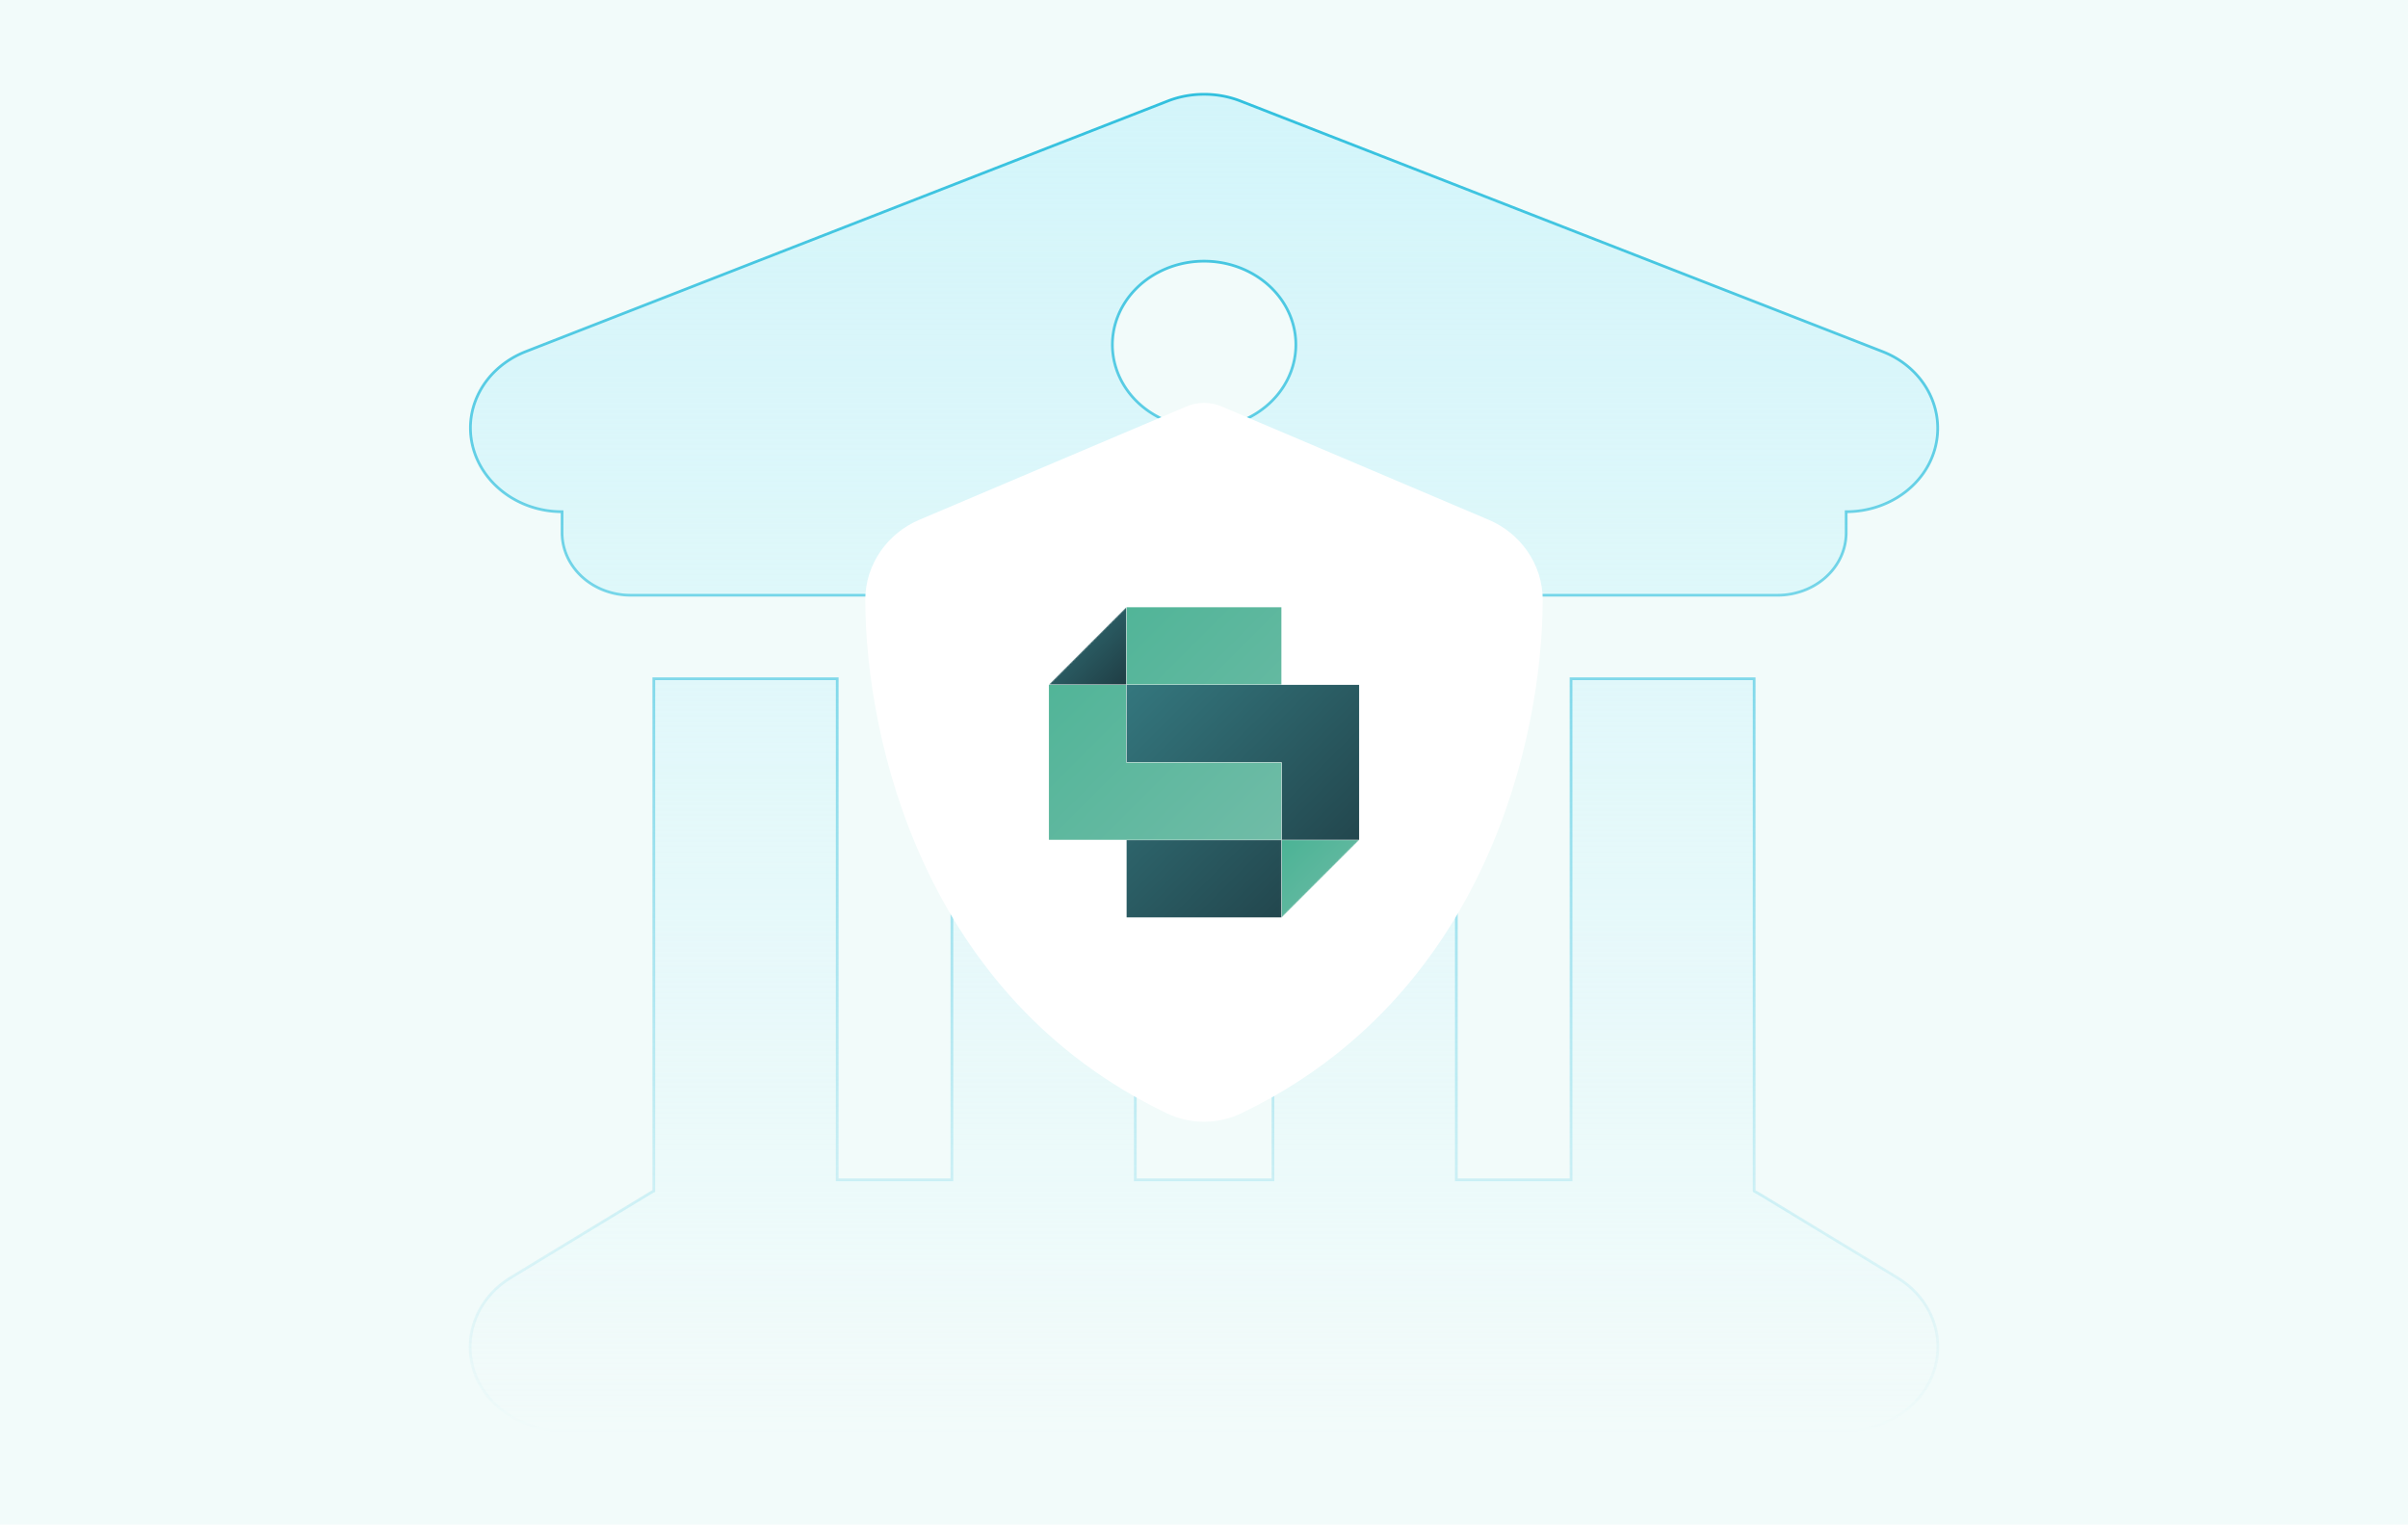 <?xml version="1.0" encoding="UTF-8"?>
<svg width="1706" height="1080" data-name="Layer 1" version="1.1" viewBox="0 0 1706 1080" xml:space="preserve" xmlns="http://www.w3.org/2000/svg" xmlns:xlink="http://www.w3.org/1999/xlink"><defs><linearGradient id="linearGradient3" x1="1373.9" x2="1373.9" y1="69.1" y2="1016" gradientUnits="userSpaceOnUse"><stop stop-color="#32c0de" offset="0"/><stop stop-color="#32c0de" stop-opacity="0" offset="1"/></linearGradient><linearGradient id="linearGradient5" x1="332.11" x2="332.11" y1="69.063" y2="1012.8" gradientUnits="userSpaceOnUse"><stop stop-color="#d3f5fa" offset="0"/><stop stop-color="#d3f5fa" stop-opacity="0" offset="1"/></linearGradient><filter id="filter27" x="-.04" y="-.038" width="1.08" height="1.075" color-interpolation-filters="sRGB"><feFlood flood-color="rgb(0,0,0)" flood-opacity=".2" in="SourceGraphic" result="flood"/><feGaussianBlur in="SourceGraphic" result="blur" stdDeviation="4"/><feOffset dx="0" dy="0" in="blur" result="offset"/><feComposite in="flood" in2="offset" operator="in" result="comp1"/><feComposite in="SourceGraphic" in2="comp1" result="fbSourceGraphic"/><feColorMatrix in="fbSourceGraphic" result="fbSourceGraphicAlpha" values="0 0 0 -1 0 0 0 0 -1 0 0 0 0 -1 0 0 0 0 1 0"/><feFlood flood-color="rgb(0,0,0)" flood-opacity=".2" in="fbSourceGraphic" result="flood"/><feGaussianBlur in="fbSourceGraphic" result="blur" stdDeviation="4"/><feOffset dx="0" dy="0" in="blur" result="offset"/><feComposite in="flood" in2="offset" operator="in" result="comp1"/><feComposite in="fbSourceGraphic" in2="comp1" result="comp2"/></filter><path id="path-1" d="m55 55.012h110v-55.012h-110v55.012zm-55 0v109.98h165v-54.99h-110v-54.994h-55z"/><linearGradient id="linearGradient-3" x1="164.99" x2=".022" y1="165.01" y2=".014" gradientTransform="scale(1 1)" gradientUnits="userSpaceOnUse"><stop stop-color="#70BCA7" offset="0"/><stop stop-color="#4BB395" offset="1"/></linearGradient><polygon id="path-4" points="0 55.008 54.996 55.008 54.996 0"/><linearGradient id="linearGradient-6" x1="54.98" x2="-.002" y1="54.999" y2="-.02" gradientTransform="scale(1 1)" gradientUnits="userSpaceOnUse"><stop stop-color="#1F3D44" offset="0"/><stop stop-color="#34777E" offset="1"/></linearGradient><path id="path-7" d="m0 55h109.99v-55h-109.99v55zm109.99 55h55.009v-110h-55.009v110zm-109.99 55h109.99v-55h-109.99v55z"/><linearGradient id="linearGradient-9" x1="165" x2=".001" y1="164.98" y2=".013" gradientUnits="userSpaceOnUse"><stop stop-color="#1F3D44" offset="0"/><stop stop-color="#34777E" offset="1"/></linearGradient><polygon id="path-10" points="0 0 0 54.994 55.009 0"/><linearGradient id="linearGradient-12" x1="55.03" x2=".007" y1="55.002" y2=".007" gradientTransform="scale(1 1)" gradientUnits="userSpaceOnUse"><stop stop-color="#70BCA7" offset="0"/><stop stop-color="#4BB395" offset="1"/></linearGradient></defs><g><rect x="-4.192" y="-4.071" width="1714.7" height="1087" fill="#f2fbfa"/><path d="m827.5 71.494-454.88 177.47c-28.43 11.092-44.27 38.823-37.974 66.183 6.295 27.361 32.694 47.327 63.561 47.327v14.79c0 24.588 21.729 44.369 48.737 44.369h812.28c27.008 0 48.737-19.781 48.737-44.369v-14.79c30.867 0 57.469-19.781 63.561-47.327 6.092-27.546-9.748-55.276-37.974-66.183l-454.88-177.47c-16.246-6.286-34.928-6.286-51.174 0zm-234.34 409.3h-129.97v362.9c-1.218 0.555-2.437 1.294-3.655 2.034l-97.474 59.158c-23.759 14.42-34.522 41.411-26.196 66.368 8.326 24.957 33.71 41.965 62.343 41.965h909.76c28.633 0 53.814-17.008 62.14-41.965 8.326-24.957-2.234-51.948-26.196-66.368l-97.474-59.158c-1.218-0.739-2.437-1.294-3.655-2.034v-362.9h-129.76v354.95h-81.228v-354.95h-129.97v354.95h-97.474v-354.95h-129.97v354.95h-81.228zm259.93-295.79a64.983 59.158 0 1 1 0 118.32 64.983 59.158 0 1 1 0-118.32z" fill="url(#linearGradient5)" stroke="url(#linearGradient3)" stroke-width="1.939"/><path d="m853 285.4c4.6 0 9.2 1 13.4 2.9l188.3 79.9c22 9.3 38.4 31 38.3 57.2-0.5 99.2-41.3 280.7-213.6 363.2-16.7 8-36.1 8-52.8 0-172.3-82.5-213.1-264-213.6-363.2-0.1-26.2 16.3-47.9 38.3-57.2l188.4-79.9c4.1-1.9 8.7-2.9 13.3-2.9z" fill="#fff" filter="url(#filter27)"/></g><g transform="translate(743,430)" fill="none" fill-rule="evenodd"><g transform="translate(.004)"><mask id="mask-2" fill="#ffffff"><use xlink:href="#path-1"/></mask><path d="m55 55.012h110v-55.012h-110zm-55 0v109.98h165v-54.99h-110v-54.994z" fill="url(#linearGradient-3)" mask="url(#mask-2)"/></g><g transform="translate(0 .013)"><mask id="mask-5" fill="#ffffff"><use xlink:href="#path-4"/></mask><polygon points="54.996 54.987 54.996 -0.013 -5.6843e-14 54.987" fill="url(#linearGradient-6)" mask="url(#mask-5)"/></g><g transform="translate(55,55)"><mask id="mask-8" fill="#ffffff"><use xlink:href="#path-7"/></mask><path d="m0 55h109.99v-55h-109.99zm109.99 55h55.009v-110h-55.009zm-109.99 55h109.99v-55h-109.99z" fill="url(#linearGradient-9)" mask="url(#mask-8)"/></g><g transform="translate(164.99 165.01)"><mask id="mask-11" fill="#ffffff"><use xlink:href="#path-10"/></mask><polygon points="0.013 54.994 55.013 -0.006 0.013 -0.006" fill="url(#linearGradient-12)" mask="url(#mask-11)"/></g></g></svg>
